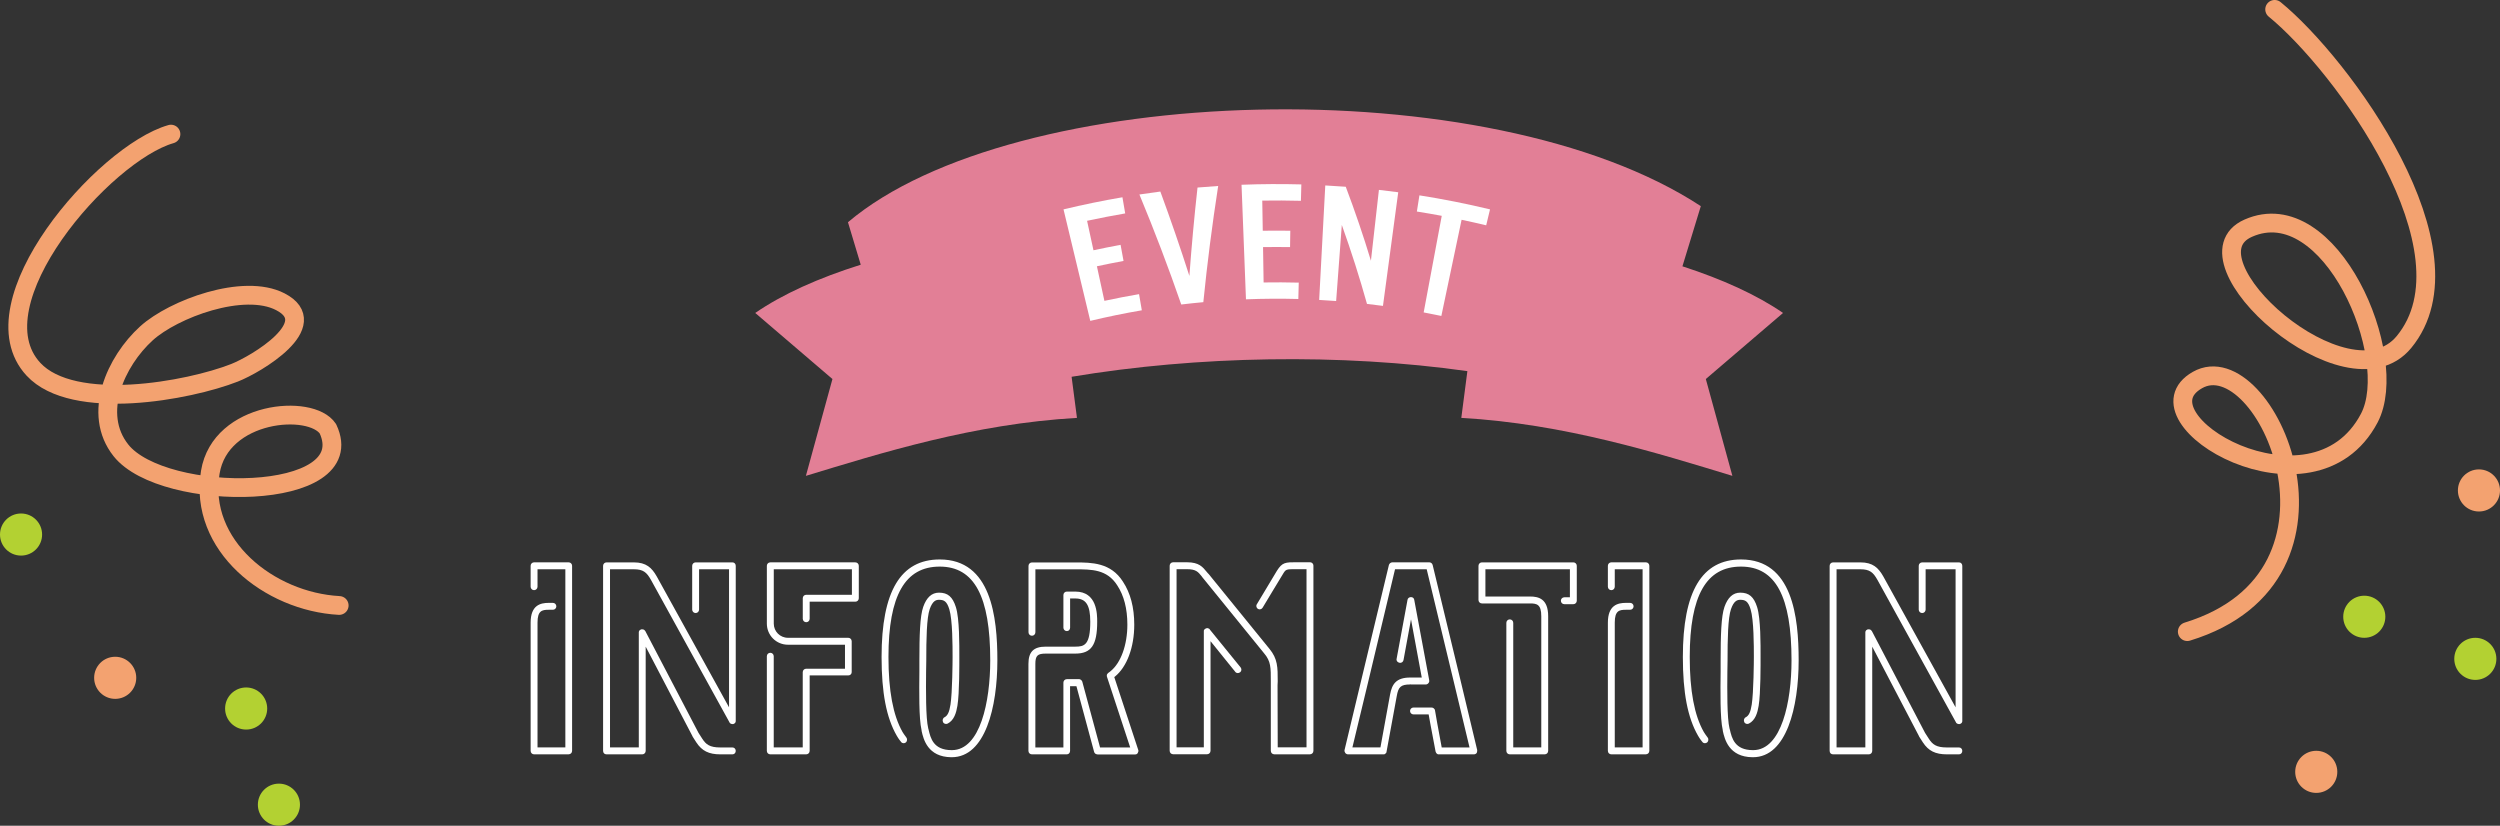 <?xml version="1.0" encoding="UTF-8"?>
<svg id="_レイヤー_2" data-name="レイヤー 2" xmlns="http://www.w3.org/2000/svg" viewBox="0 0 704.25 232.61">
  <rect x="0" y="0" width="704.25" height="232.61" fill="#333333" stroke="none"/>
  <defs>
    <style>
      .cls-1 {
        fill: #f3a270;
      }

      .cls-2 {
        fill: #fff;
      }

      .cls-3 {
        fill: #b3d132;
      }

      .cls-4 {
        fill: #e27f96;
      }

      .cls-5 {
        fill: none;
        stroke: #f3a270;
        stroke-linecap: round;
        stroke-linejoin: round;
        stroke-width: 5.29px;
      }
    </style>
  </defs>
  <g id="_レイアウト" data-name="レイアウト">
    <g>
      <path class="cls-4" d="m502.28,88.16c-7.43-5.12-17.12-9.5-28.34-13.14l5.18-16.95c-59.59-39.09-193.65-34.9-240.25,4.53l3.6,11.97c-11.82,3.72-21.98,8.26-29.72,13.59l21.75,18.61-7.48,27.28c21.06-6.4,47.3-14.68,76.36-16.33l-1.51-11.58c35.51-5.93,75.78-6.64,111.49-1.59l-1.71,13.17c29.07,1.65,55.3,9.93,76.36,16.33l-7.48-27.28,21.75-18.61Z"/>
      <g>
        <path class="cls-2" d="m150.45,212.5c-.54,0-.97-.43-.97-.97v-36.13c0-4.92,2.76-5.57,5.08-5.57h1.19c.54,0,.97.43.97.97s-.43.97-.97.97h-1.19c-1.89,0-3.14.27-3.14,3.62v35.16h7.84v-50.19h-7.84v4.92c0,.54-.43.97-.97.97s-.97-.43-.97-.97v-5.9c0-.54.43-.97.97-.97h9.74c.54,0,.97.43.97.97v52.14c0,.54-.43.97-.97.97h-9.74Z"/>
        <path class="cls-2" d="m171.84,160.36v50.19h8.11v-32.45c0-.11.05-.27.11-.38.05-.11.16-.22.27-.27.11-.05.22-.16.32-.16h.38c.11,0,.27.05.38.11.11.05.22.16.27.27l.11.11,14.98,28.67,1.08,1.68c1.03,1.57,2.06,2.43,5.08,2.43h3.41c.54,0,.92.43.92.97s-.38.97-.92.97h-3.41c-3.25,0-5.19-.97-6.76-3.35l-1.08-1.68v-.05l-13.2-25.26v29.37c0,.54-.43.97-.97.97h-10.06c-.27,0-.54-.11-.7-.27s-.27-.43-.27-.7v-52.14c0-.54.43-.97.97-.97h7.68c3.52,0,5.08,1.51,6.49,4l20.34,36.83v-38.89h-8.44v11.36c0,.54-.43.97-.97.97s-.97-.43-.97-.97v-12.33c0-.54.43-.97.97-.97h10.38c.54,0,.92.43.92.97v43.76c0,.11-.05.27-.11.38-.05.11-.16.22-.27.27-.11.05-.22.16-.32.16h-.32c-.11,0-.27-.05-.38-.11-.11-.05-.27-.16-.32-.27l-.05-.11-22.12-40.13c-1.19-2.11-2.16-2.98-4.81-2.98h-6.71Z"/>
        <path class="cls-2" d="m216.99,212.5c-.54,0-.97-.43-.97-.97v-26.67c0-.54.43-.97.97-.97s.97.43.97.97v25.69h8.17v-21.2c0-.54.43-.97.97-.97h10.93v-6.76h-16.06c-3.3,0-5.95-2.65-5.95-5.95v-16.28c0-.54.43-.97.97-.97h23.96c.54,0,.97.43.97.97v9.14c0,.54-.43.97-.97.97h-12.87v4.81c0,.54-.43.97-.97.97s-.97-.43-.97-.97v-5.79c0-.54.43-.97.97-.97h12.87v-7.19h-22.01v15.31c0,2.22,1.78,4,4,4h16.98c.54,0,.97.43.97.97v8.71c0,.54-.43.92-.97.92h-10.87v21.26c0,.54-.43.97-.97.97h-10.11Z"/>
        <path class="cls-2" d="m267.97,213.31c-6.65-.06-7.84-5.13-8.33-7.3l-.05-.39c-.76-3.18-.65-11.14-.6-16.44v-3.01c0-7.19.16-12.59,1.08-15.21.92-2.62,2.38-4.01,4.44-4.01,2.49,0,3.84,1.17,4.76,4.07,1.03,3.29.97,10.59.97,14.1,0,1.67.05,10.2-.54,13.71-.32,1.95-.92,4.07-2.76,5.01-.49.22-1.08.06-1.3-.45-.22-.5-.05-1.11.43-1.34.87-.45,1.35-1.45,1.68-3.57.54-3.45.59-12.37.59-13.37,0-3.12,0-10.47-.92-13.48-.7-2.28-1.51-2.67-2.92-2.67-.81,0-1.78.28-2.6,2.62-.87,2.51-.97,8.52-.97,14.6,0,.84-.05,1.84-.05,3.01-.05,5.18-.11,13.09.6,15.99l.11.39c.54,2.28,1.3,5.74,6.49,5.74h.11c7.95-.06,10.76-13.65,10.76-25.29,0-18-4.49-26.41-14.23-26.41s-14.44,8.08-14.44,25.46c0,9.53,1.3,16.43,3.95,21.11.16.22.49.84,1.08,1.56.32.39.27,1.06-.11,1.39-.38.33-1.03.33-1.35-.11-.7-.84-1.08-1.5-1.24-1.78-2.92-5.07-4.27-12.09-4.27-22.17,0-18.5,5.35-27.47,16.39-27.47,14.5,0,16.23,16.21,16.23,28.41,0,13.2-3.41,27.3-12.87,27.3h-.11Z"/>
        <path class="cls-2" d="m309.13,212.5c-.43,0-.81-.27-.92-.7l-4.98-18.5h-1.79v18.23c0,.54-.38.97-.92.97h-9.84c-.54,0-.97-.43-.97-.97v-24.5c0-3.41,1.46-4.87,4.87-4.87h8.33c2.54,0,4.22-.43,4.22-7.03,0-4.65-1.19-6.54-4.22-6.54h-1.46v8.22c0,.54-.38.97-.92.97s-.97-.43-.97-.97v-9.19c0-.54.43-.97.97-.97h2.38c6.17,0,6.17,6.38,6.17,8.49,0,6.6-1.68,8.98-6.17,8.98h-8.33c-2.33,0-2.92.6-2.92,2.92v23.53h7.9v-18.28c0-.54.43-.97.97-.97h3.46c.27,0,.49.16.65.32.11.11.27.32.27.49l4.98,18.44h8.49l-6.54-19.9c-.05-.11-.05-.27-.05-.43,0-.27.22-.54.43-.7.22-.11.43-.32.65-.49,2.87-2.33,4.71-7.36,4.71-13.09,0-4.49-.97-8.22-2.87-11.09-2.87-4.49-7.19-4.49-11.79-4.49h-11.25v17.74c0,.54-.43.97-.97.97s-.97-.43-.97-.97v-18.71c0-.54.43-.97.97-.97h12.22c4.65,0,10.01.05,13.41,5.41,2.11,3.19,3.19,7.25,3.19,12.12,0,6.38-2.06,11.85-5.41,14.6-.05.05-.16.11-.22.16l6.76,20.55c.11.27,0,.59-.16.87s-.43.38-.76.38h-10.6Z"/>
        <path class="cls-2" d="m369.99,159.38v52.14c0,.54-.43.97-.97.97h-10.06c-.54,0-.97-.43-.97-.97v-19.58c0-3.84.05-5.63-1.89-7.9l-17.04-20.99c-.22-.22-.38-.49-.59-.76-.97-1.19-1.57-1.95-4.11-1.95h-2.92v50.19h7.68v-32.67c0-.11,0-.27.05-.38.05-.11.16-.22.27-.27.11-.11.27-.22.38-.22.05,0,.22-.05.27-.05.11,0,.27.05.38.11.11.05.27.11.32.22v.05l8.71,10.71c.32.43.27,1.03-.16,1.35-.43.32-1.03.32-1.35-.11l-6.98-8.65v30.88c0,.54-.43.97-.97.97h-9.57c-.54,0-.97-.43-.97-.97v-52.14c0-.54.43-.97.97-.97h3.89c3.46,0,4.44,1.35,5.57,2.7.16.22.38.43.59.65l17.09,21.04c2.33,2.81,2.33,5.19,2.33,9.14l-.05,1.14.05,17.47h8.11v-50.19h-2.81c-2.98,0-2.98-.05-3.89,1.46-.76,1.19-5.63,9.36-5.68,9.41-.27.43-.87.59-1.3.32-.43-.27-.6-.87-.32-1.3.22-.32,4.92-8.22,5.68-9.47,1.51-2.38,2.38-2.38,5.57-2.38h3.73c.54,0,.97.43.97.97Z"/>
        <path class="cls-2" d="m415.98,212.12c-.16.22-.49.38-.76.38h-10.11c-.11,0-.27-.16-.38-.22-.11-.11-.16-.22-.22-.32,0-.05-.11-.22-.11-.27l-1.41-7.46-.54-2.98h-4.27c-.54,0-.97-.43-.97-.97s.43-.97.97-.97h4.98c.49-.05,1.03.33,1.08.81l.65,3.73,1.24,6.71h7.84l-4.44-18.5-7.63-31.7h-8.92l-7.57,31.75-4.44,18.44h7.9l2.71-14.88c.54-2.97,1.73-4.81,5.68-4.81h3.25l-3.03-16.39-2.11,11.47c-.11.54-.59.87-1.14.76-.54-.11-.92-.54-.81-1.08l3.08-16.66c.05-.43.49-.76.97-.76s.87.32.92.76l4.22,22.66v.43c0,.11-.16.27-.22.38-.05.11-.22.22-.32.27-.11.05-.22.11-.32.11h-4.27l-.11-.05-.11.05c-2.71,0-3.35.76-3.79,3.25l-2.87,15.63c0,.05-.05.22-.05.27-.05.11-.16.27-.27.32-.11.11-.27.22-.38.22h-10.17c-.27,0-.59-.16-.76-.38-.16-.22-.27-.54-.22-.81l4.71-19.69,7.79-32.45c.11-.43.54-.76.97-.76h10.44c.43,0,.81.32.92.76l7.84,32.45,4.71,19.69s0,.59-.16.81Z"/>
        <path class="cls-2" d="m425.31,212.5c-.54,0-.97-.43-.97-.97v-36.08c0-.54.43-.97.97-.97s.97.43.97.97v35.1h7.9v-36.94c0-3.35-1.24-3.62-3.14-3.62h-13.58c-.54,0-.97-.43-.97-.97v-9.63c0-.54.43-.97.97-.97h25.75c.54,0,.97.43.97.97v9.84c0,.54-.43.97-.97.97h-2.54c-.54,0-.97-.43-.97-.97s.43-.97.97-.97h1.57v-7.9h-23.8v7.68h12.6c2.38,0,5.08.65,5.08,5.57v37.92c0,.54-.43.97-.97.97h-9.84Z"/>
        <path class="cls-2" d="m453.91,212.5c-.54,0-.97-.43-.97-.97v-36.13c0-4.92,2.76-5.57,5.08-5.57h1.19c.54,0,.97.43.97.97s-.43.97-.97.97h-1.19c-1.89,0-3.14.27-3.14,3.62v35.16h7.84v-50.19h-7.84v4.92c0,.54-.43.97-.97.97s-.97-.43-.97-.97v-5.9c0-.54.43-.97.97-.97h9.74c.54,0,.97.43.97.97v52.14c0,.54-.43.97-.97.97h-9.74Z"/>
        <path class="cls-2" d="m493.67,213.31c-6.65-.06-7.84-5.13-8.33-7.3l-.05-.39c-.76-3.18-.65-11.14-.59-16.44v-3.01c0-7.19.16-12.59,1.08-15.21.92-2.62,2.38-4.01,4.44-4.01,2.49,0,3.84,1.17,4.76,4.07,1.03,3.29.97,10.59.97,14.1,0,1.67.05,10.2-.54,13.71-.32,1.95-.92,4.07-2.76,5.01-.49.22-1.08.06-1.3-.45-.22-.5-.05-1.11.43-1.34.87-.45,1.35-1.45,1.68-3.57.54-3.45.6-12.37.6-13.37,0-3.12,0-10.47-.92-13.48-.7-2.28-1.51-2.67-2.92-2.67-.81,0-1.79.28-2.6,2.62-.87,2.51-.97,8.52-.97,14.6,0,.84-.05,1.84-.05,3.01-.05,5.18-.11,13.09.6,15.99l.11.39c.54,2.28,1.3,5.74,6.49,5.74h.11c7.95-.06,10.76-13.65,10.76-25.29,0-18-4.49-26.41-14.23-26.41s-14.44,8.08-14.44,25.46c0,9.53,1.3,16.43,3.95,21.11.16.22.49.84,1.08,1.56.33.39.27,1.06-.11,1.39-.38.33-1.03.33-1.35-.11-.7-.84-1.08-1.5-1.24-1.78-2.92-5.07-4.27-12.09-4.27-22.17,0-18.5,5.36-27.47,16.39-27.47,14.5,0,16.23,16.21,16.23,28.41,0,13.2-3.41,27.3-12.87,27.3h-.11Z"/>
        <path class="cls-2" d="m517.36,160.36v50.19h8.11v-32.45c0-.11.05-.27.11-.38.05-.11.16-.22.27-.27s.22-.16.32-.16h.38c.11,0,.27.05.38.11.11.05.22.16.27.27l.11.11,14.98,28.67,1.08,1.68c1.03,1.57,2.06,2.43,5.08,2.43h3.41c.54,0,.92.43.92.97s-.38.97-.92.97h-3.41c-3.25,0-5.19-.97-6.76-3.35l-1.08-1.68v-.05l-13.2-25.26v29.37c0,.54-.43.97-.97.97h-10.06c-.27,0-.54-.11-.7-.27s-.27-.43-.27-.7v-52.14c0-.54.43-.97.97-.97h7.68c3.52,0,5.08,1.51,6.49,4l20.34,36.83v-38.89h-8.44v11.36c0,.54-.43.97-.97.97s-.97-.43-.97-.97v-12.33c0-.54.43-.97.97-.97h10.38c.54,0,.92.43.92.97v43.76c0,.11-.05.27-.11.38-.05.11-.16.22-.27.27-.11.05-.22.16-.32.16h-.33c-.11,0-.27-.05-.38-.11-.11-.05-.27-.16-.33-.27l-.05-.11-22.12-40.13c-1.19-2.11-2.16-2.98-4.81-2.98h-6.71Z"/>
      </g>
      <g>
        <path class="cls-2" d="m316.19,55.57c.26,1.52.52,3.03.78,4.55-3.59.62-7.17,1.31-10.74,2.08.6,2.77,1.2,5.54,1.8,8.3,2.54-.55,5.09-1.06,7.64-1.53.28,1.51.55,3.03.83,4.54-2.51.46-5.01.96-7.5,1.5.7,3.25,1.4,6.49,2.11,9.74,3.24-.7,6.5-1.33,9.76-1.89.26,1.52.52,3.03.78,4.55-4.86.83-9.71,1.83-14.52,2.98-2.51-10.47-5.03-20.94-7.54-31.41,5.5-1.32,11.04-2.46,16.6-3.41Z"/>
        <path class="cls-2" d="m338.98,85.12c-2.07.19-4.15.41-6.22.66-3.6-10.41-7.53-20.74-11.79-30.99,1.96-.3,3.93-.57,5.9-.83,2.9,7.88,5.63,15.81,8.18,23.77.61-8.3,1.37-16.6,2.29-24.9,1.94-.17,3.88-.32,5.82-.44-1.69,10.9-3.09,21.81-4.18,32.72Z"/>
        <path class="cls-2" d="m366.59,51.96c-.04,1.54-.08,3.08-.12,4.61-3.63-.1-7.26-.12-10.89-.06.05,2.83.09,5.66.14,8.49,2.59-.04,5.17-.04,7.76,0-.02,1.54-.05,3.08-.07,4.61-2.54-.04-5.07-.04-7.61,0,.05,3.32.11,6.64.16,9.96,3.3-.05,6.6-.04,9.9.05-.04,1.54-.08,3.08-.12,4.61-4.92-.13-9.83-.1-14.75.09-.42-10.76-.83-21.52-1.25-32.27,5.62-.22,11.24-.25,16.86-.1Z"/>
        <path class="cls-2" d="m393.88,54.16c-1.43,10.67-2.86,21.34-4.3,32.01-1.5-.2-3-.39-4.5-.56-2.08-7.44-4.45-14.86-7.09-22.24-.53,7.14-1.07,14.28-1.6,21.43-1.59-.12-3.19-.22-4.78-.31.57-10.75,1.14-21.5,1.72-32.25,1.92.1,3.85.23,5.77.37,2.61,6.91,4.98,13.87,7.09,20.84.75-6.65,1.5-13.31,2.25-19.96,1.82.2,3.63.43,5.45.67Z"/>
        <path class="cls-2" d="m411.73,61.91c-1.9,9.03-3.8,18.06-5.7,27.09-1.66-.35-3.32-.68-4.98-.99,1.7-9.07,3.39-18.14,5.09-27.21-2.33-.44-4.67-.84-7.01-1.21.24-1.52.48-3.04.72-4.56,6.67,1.05,13.3,2.37,19.89,3.95-.36,1.5-.72,2.99-1.08,4.49-2.31-.55-4.62-1.07-6.93-1.56Z"/>
      </g>
      <path class="cls-1" d="m38.38,190.94c0-3.27-2.65-5.93-5.93-5.93s-5.93,2.66-5.93,5.93,2.65,5.93,5.93,5.93,5.93-2.65,5.93-5.93Z"/>
      <path class="cls-3" d="m11.86,150.58c0-3.27-2.65-5.93-5.93-5.93s-5.93,2.65-5.93,5.93,2.65,5.93,5.93,5.93,5.93-2.65,5.93-5.93Z"/>
      <path class="cls-3" d="m75.27,199.59c0-3.27-2.65-5.93-5.93-5.93s-5.93,2.65-5.93,5.93,2.65,5.93,5.93,5.93,5.93-2.65,5.93-5.93Z"/>
      <path class="cls-3" d="m84.5,226.68c0-3.27-2.65-5.93-5.93-5.93s-5.93,2.65-5.93,5.93,2.65,5.93,5.93,5.93,5.93-2.66,5.93-5.93Z"/>
      <path class="cls-1" d="m704.25,138.16c0-3.27-2.65-5.93-5.93-5.93s-5.93,2.65-5.93,5.93,2.65,5.93,5.93,5.93,5.93-2.65,5.93-5.93Z"/>
      <path class="cls-3" d="m671.95,173.74c0-3.27-2.65-5.93-5.93-5.93s-5.93,2.65-5.93,5.93,2.65,5.93,5.93,5.93,5.93-2.65,5.93-5.93Z"/>
      <path class="cls-1" d="m658.42,217.43c0-3.27-2.65-5.93-5.93-5.93s-5.93,2.66-5.93,5.93,2.65,5.93,5.93,5.93,5.93-2.65,5.93-5.93Z"/>
      <path class="cls-3" d="m703.23,185.6c0-3.27-2.65-5.93-5.93-5.93s-5.93,2.65-5.93,5.93,2.66,5.93,5.93,5.93,5.93-2.65,5.93-5.93Z"/>
      <path class="cls-5" d="m48.16,37.78C29.27,43.15-7.71,85.49,9.41,104c11.23,12.14,43.81,6.06,56.64,1.02,6.16-2.42,25.13-13.71,12.92-20.02-10.34-5.34-30.12,2.02-37.71,8.9-8.64,7.84-15.41,22.63-7.19,32.97,11.92,15.01,68.02,14.71,58.31-6.07-4.73-7.17-30.29-5.09-33.14,12.23-3.39,20.61,16.63,36.47,36.31,37.53"/>
      <path class="cls-5" d="m640.77,2.64c18.98,15.49,57.56,68.06,36.42,93.72-15.94,19.35-63.54-23.34-43.88-32.07,23.07-10.25,43.16,36.32,34.12,53.49-16.02,30.44-67.35.03-48.4-10.73,18.95-10.76,48.8,55.05-2.87,70.88"/>
    </g>
  </g>
</svg>